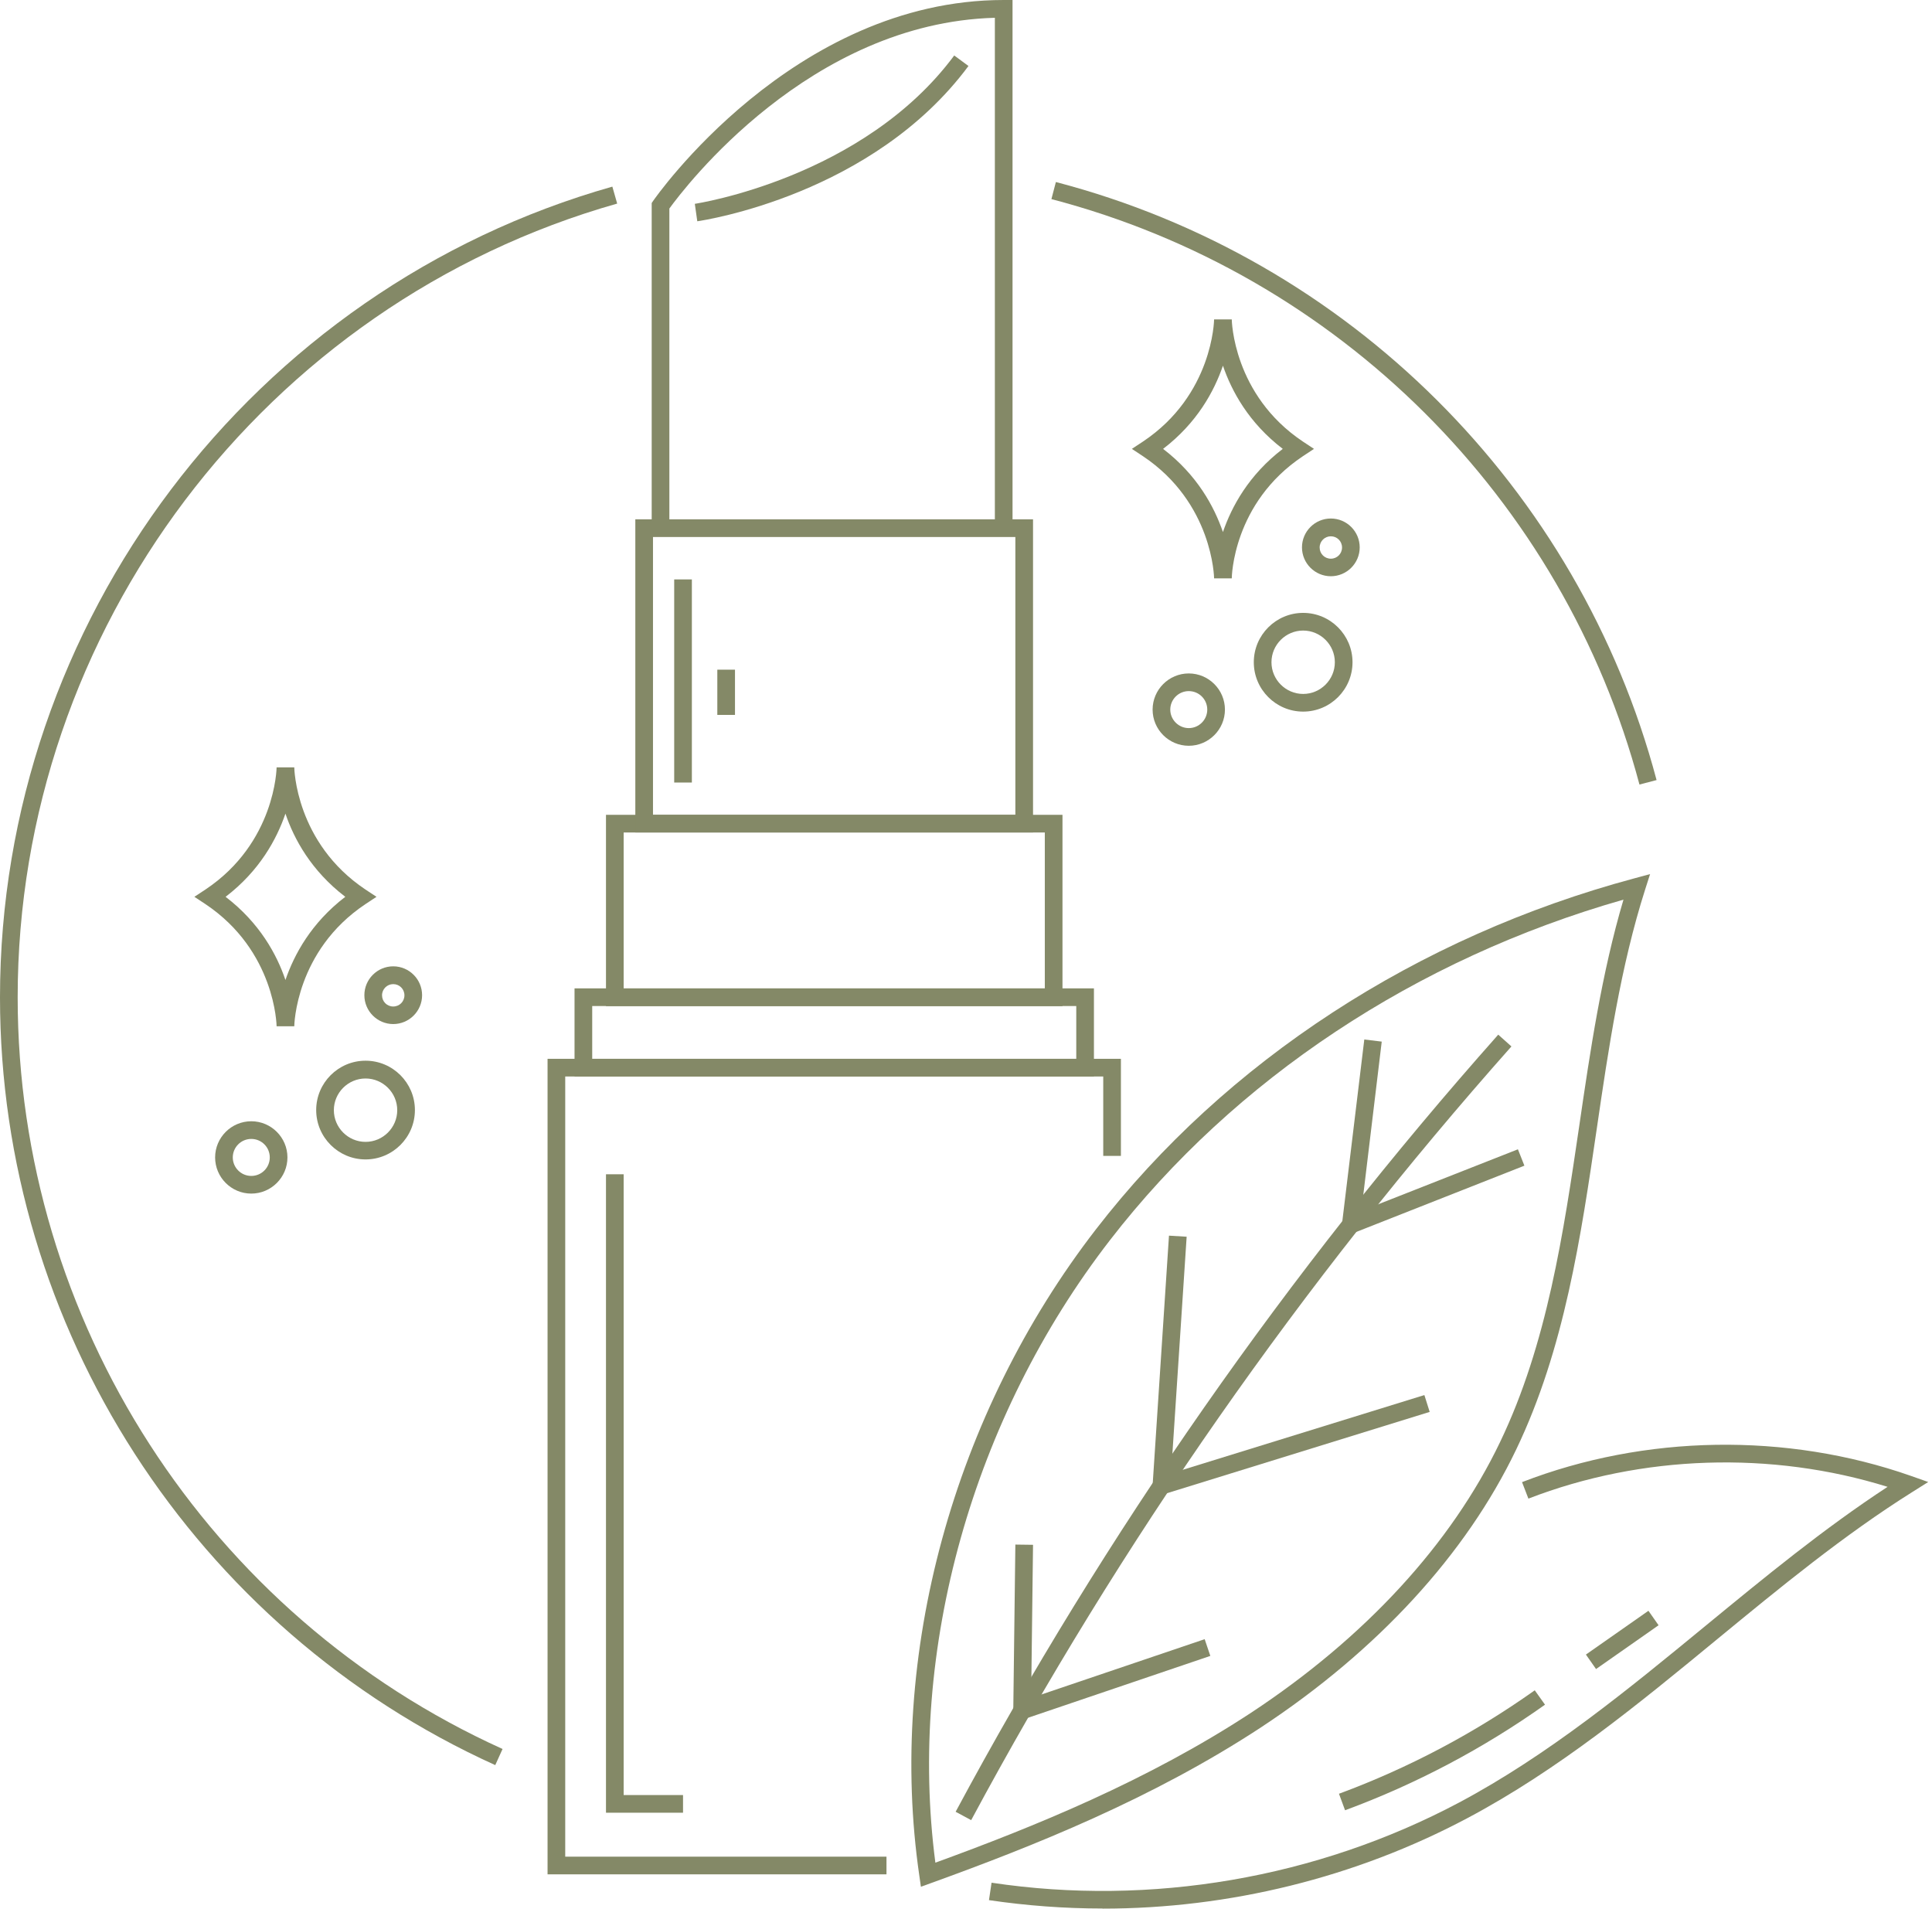 <svg xmlns="http://www.w3.org/2000/svg" width="164" height="162" viewBox="0 0 164 162" fill="none"><path d="M75.25 159.09H46.48V89.87H95.15V98.11H93.65V91.37H47.98V157.59H75.25V159.09Z" fill="#848967"></path><path d="M78.17 160.13L78.04 159.22C75.31 140.52 80.92 120 93.04 104.33C104.06 90.07 120.29 79.5 138.74 74.55L140.07 74.19L139.65 75.5C137.57 82.02 136.54 89 135.55 95.76C134.2 104.97 132.8 114.5 128.7 123.04C124.44 131.93 116.95 140.08 107.05 146.61C97.79 152.69 87.69 156.7 79.04 159.83L78.18 160.14L78.17 160.13ZM137.81 76.36C120.22 81.37 104.79 91.59 94.23 105.25C82.55 120.35 77.04 140.04 79.4 158.1C87.77 155.05 97.4 151.15 106.22 145.36C115.89 138.98 123.2 131.04 127.34 122.39C131.34 114.05 132.72 104.64 134.06 95.54C134.99 89.18 135.96 82.61 137.81 76.36Z" fill="#848967"></path><path d="M93.58 161.99C90.36 161.99 87.14 161.75 83.95 161.28L84.17 159.8C97.69 161.83 111.78 159.41 123.85 153C131.44 148.96 138.24 143.37 144.82 137.96C149.74 133.92 154.8 129.75 160.23 126.2C150.38 123.13 139.36 123.48 129.74 127.2L129.2 125.8C139.63 121.76 151.66 121.57 162.21 125.27L163.68 125.79L162.36 126.62C156.51 130.29 151.06 134.78 145.78 139.12C139.15 144.58 132.29 150.22 124.56 154.32C115.06 159.37 104.33 162 93.59 162L93.58 161.99Z" fill="#848967"></path><path d="M92.86 91.37H48.77V83.89H92.86V91.37ZM50.27 89.87H91.36V85.39H50.27V89.87Z" fill="#848967"></path><path d="M90.19 85.4H51.44V69.16H90.19V85.4ZM52.94 83.9H88.69V70.66H52.94V83.9Z" fill="#848967"></path><path d="M87.69 70.66H53.93V44.08H87.69V70.66ZM55.43 69.16H86.19V45.58H55.43V69.16Z" fill="#848967"></path><path d="M85.95 44.83H84.45V1.51C68.72 1.94 58.11 15.92 56.82 17.7V44.83H55.32V17.23L55.45 17.04C55.57 16.87 67.28 0 85.2 0H85.95V44.83Z" fill="#848967"></path><path d="M59.19 18.78L58.98 17.3C59.12 17.28 73.28 15.12 81 4.71L82.21 5.6C74.11 16.52 59.81 18.69 59.2 18.78H59.19Z" fill="#848967"></path><path d="M58.73 49.18H57.23V66.42H58.73V49.18Z" fill="#848967"></path><path d="M62.39 56.84H60.89V60.68H62.39V56.84Z" fill="#848967"></path><path d="M57.98 153.86H51.44V99.67H52.94V152.36H57.98V153.86Z" fill="#848967"></path><path d="M139.17 66.6C132.71 42.3 113.58 23.26 89.25 16.9L89.63 15.45C114.48 21.94 134.02 41.39 140.62 66.21L139.17 66.59V66.6Z" fill="#848967"></path><path d="M42.04 149.82C16.5 138.25 0 112.67 0 84.65C0 52.8 21.38 24.51 51.98 15.84L52.39 17.28C22.43 25.77 1.5 53.47 1.5 84.65C1.5 112.09 17.65 137.13 42.66 148.45L42.04 149.82Z" fill="#848967"></path><path d="M82.44 154.49L81.12 153.78C93.83 130.1 109.33 107.91 127.18 87.82L128.3 88.82C110.53 108.82 95.1 130.91 82.44 154.49Z" fill="#848967"></path><path d="M24.98 87.11H23.48C23.48 87.05 23.38 80.71 17.44 76.74L16.5 76.12L17.44 75.5C23.38 71.54 23.48 65.2 23.48 65.13H24.98C24.98 65.19 25.08 71.53 31.02 75.5L31.96 76.12L31.02 76.74C25.08 80.7 24.98 87.04 24.98 87.11ZM19.15 76.12C22.04 78.33 23.5 81.02 24.23 83.18C24.97 81.02 26.42 78.33 29.31 76.12C26.42 73.91 24.96 71.22 24.23 69.06C23.49 71.22 22.04 73.91 19.15 76.12Z" fill="#848967"></path><path d="M31.03 98.41C28.72 98.41 26.84 96.53 26.84 94.22C26.84 91.91 28.72 90.03 31.03 90.03C33.34 90.03 35.22 91.91 35.22 94.22C35.22 96.53 33.34 98.41 31.03 98.41ZM31.03 91.54C29.55 91.54 28.34 92.75 28.34 94.23C28.34 95.71 29.55 96.92 31.03 96.92C32.51 96.92 33.72 95.71 33.72 94.23C33.72 92.75 32.51 91.54 31.03 91.54Z" fill="#848967"></path><path d="M33.38 86.92C32.03 86.92 30.93 85.82 30.93 84.47C30.93 83.12 32.03 82.02 33.38 82.02C34.73 82.02 35.83 83.12 35.83 84.47C35.83 85.82 34.73 86.92 33.38 86.92ZM33.38 83.53C32.86 83.53 32.43 83.95 32.43 84.48C32.43 85.01 32.85 85.43 33.38 85.43C33.91 85.43 34.33 85.01 34.33 84.48C34.33 83.95 33.91 83.53 33.38 83.53Z" fill="#848967"></path><path d="M21.33 101.31C19.64 101.31 18.26 99.93 18.26 98.24C18.26 96.55 19.64 95.17 21.33 95.17C23.02 95.17 24.4 96.55 24.4 98.24C24.4 99.93 23.02 101.31 21.33 101.31ZM21.33 96.67C20.46 96.67 19.76 97.38 19.76 98.24C19.76 99.1 20.46 99.81 21.33 99.81C22.2 99.81 22.9 99.11 22.9 98.24C22.9 97.37 22.2 96.67 21.33 96.67Z" fill="#848967"></path><path d="M103.06 49.09C103.06 49.03 102.96 42.69 97.02 38.72L96.08 38.1L97.02 37.48C102.96 33.52 103.06 27.18 103.06 27.11H104.56C104.56 27.17 104.66 33.51 110.6 37.48L111.54 38.1L110.6 38.72C104.63 42.7 104.56 49.02 104.56 49.09H103.06ZM98.73 38.1C101.62 40.31 103.07 43 103.81 45.16C104.55 43 106 40.31 108.89 38.1C106 35.89 104.55 33.2 103.81 31.04C103.07 33.2 101.62 35.89 98.73 38.1Z" fill="#848967"></path><path d="M110.62 60.4C108.31 60.4 106.43 58.52 106.43 56.21C106.43 53.9 108.31 52.02 110.62 52.02C112.93 52.02 114.81 53.9 114.81 56.21C114.81 58.52 112.93 60.4 110.62 60.4ZM110.62 53.52C109.14 53.52 107.93 54.73 107.93 56.21C107.93 57.69 109.14 58.9 110.62 58.9C112.1 58.9 113.31 57.69 113.31 56.21C113.31 54.73 112.1 53.52 110.62 53.52Z" fill="#848967"></path><path d="M112.97 48.91C111.62 48.91 110.52 47.81 110.52 46.46C110.52 45.11 111.62 44.01 112.97 44.01C114.32 44.01 115.42 45.11 115.42 46.46C115.42 47.81 114.32 48.91 112.97 48.91ZM112.97 45.52C112.45 45.52 112.02 45.94 112.02 46.47C112.02 47 112.44 47.42 112.97 47.42C113.5 47.42 113.92 47 113.92 46.47C113.92 45.94 113.5 45.52 112.97 45.52Z" fill="#848967"></path><path d="M100.91 63.3C99.22 63.3 97.84 61.92 97.84 60.23C97.84 58.54 99.22 57.16 100.91 57.16C102.6 57.16 103.98 58.54 103.98 60.23C103.98 61.92 102.6 63.3 100.91 63.3ZM100.91 58.66C100.04 58.66 99.34 59.37 99.34 60.23C99.34 61.09 100.05 61.8 100.91 61.8C101.77 61.8 102.48 61.1 102.48 60.23C102.48 59.36 101.78 58.66 100.91 58.66Z" fill="#848967"></path><path d="M86 146.23L86.19 131.1L87.69 131.12L87.53 144.12L102.26 139.13L102.74 140.55L86 146.23Z" fill="#848967"></path><path d="M97.77 127.14L99.23 104.88L100.73 104.97L99.41 125.06L120.91 118.41L121.36 119.84L97.77 127.14Z" fill="#848967"></path><path d="M113.77 105.1L115.81 88.23L117.29 88.41L115.56 102.78L128.85 97.55L129.4 98.94L113.77 105.1Z" fill="#848967"></path><path d="M114.18 153.66L113.66 152.25C119.56 150.07 125.15 147.11 130.28 143.47L131.15 144.69C125.91 148.41 120.2 151.43 114.18 153.65V153.66Z" fill="#848967"></path><path d="M139.93 136.72L134.622 140.436L135.482 141.665L140.79 137.948L139.93 136.72Z" fill="#848967"></path></svg>